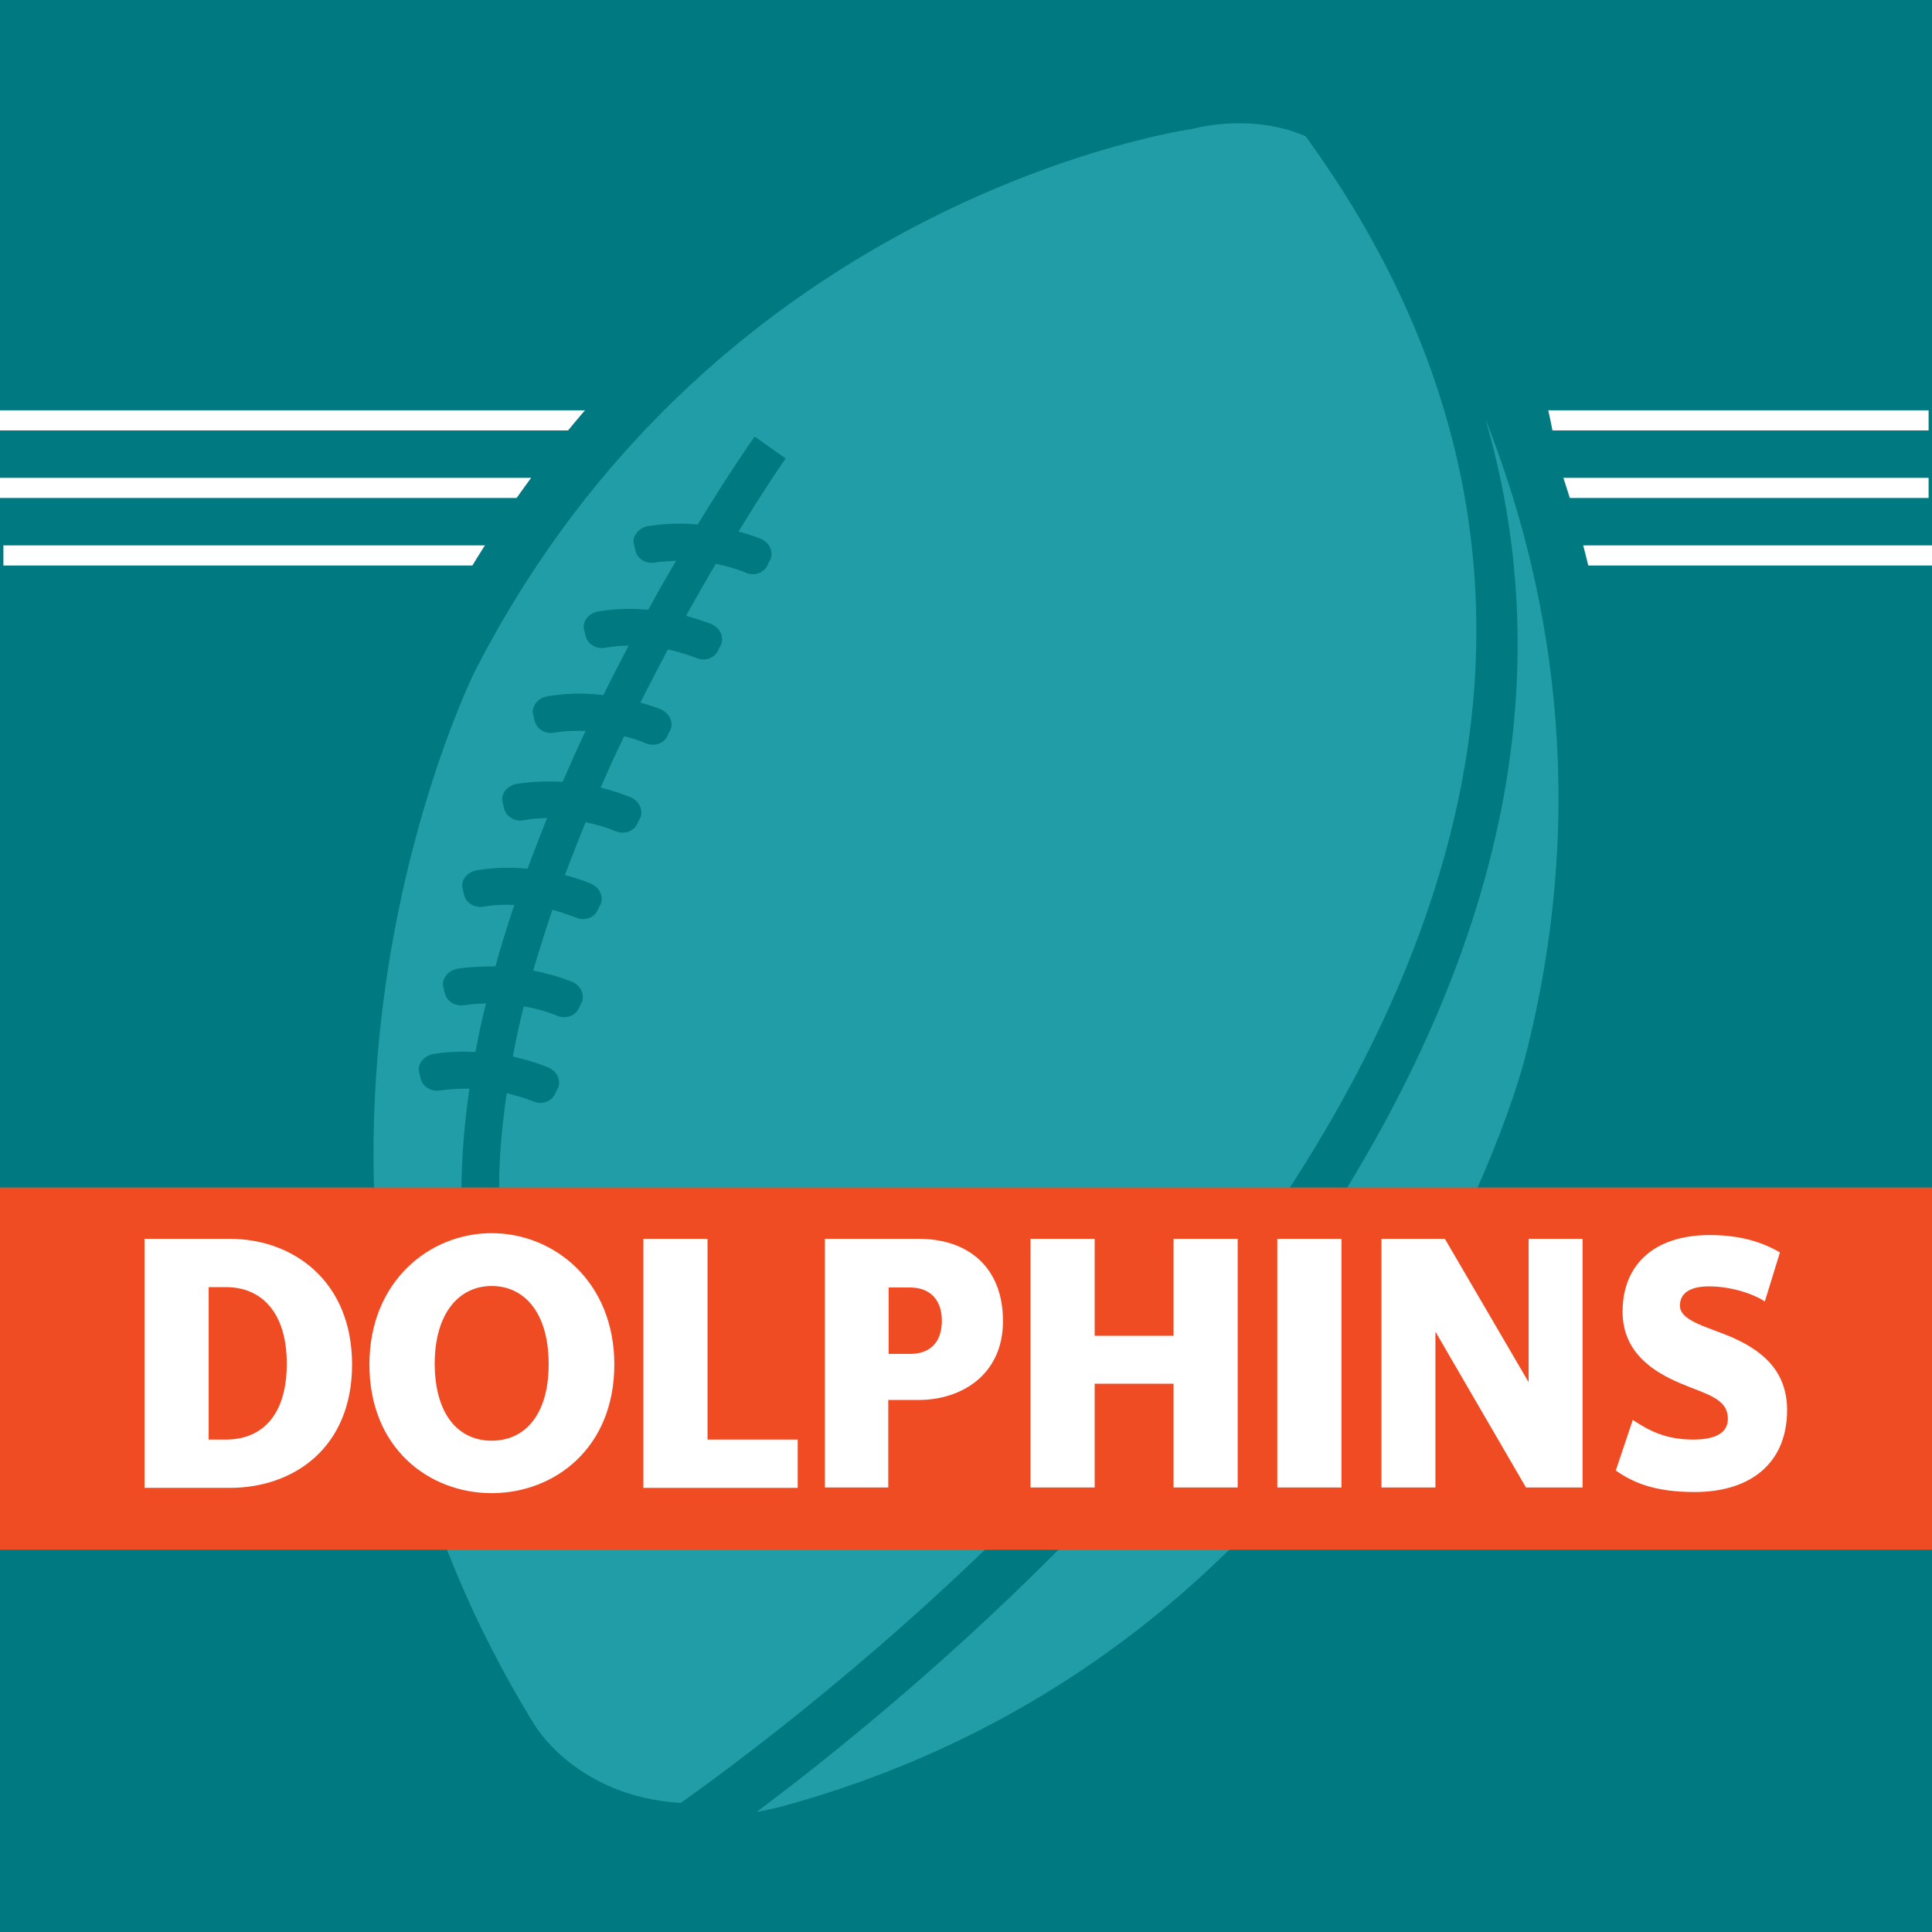 <?xml version="1.0" encoding="utf-8"?>
<!-- Generator: Adobe Illustrator 23.0.6, SVG Export Plug-In . SVG Version: 6.00 Build 0)  -->
<svg version="1.1" id="Art" xmlns="http://www.w3.org/2000/svg" xmlns:xlink="http://www.w3.org/1999/xlink" x="0px" y="0px"
	 viewBox="0 0 512 512" style="enable-background:new 0 0 512 512;" xml:space="preserve">
<style type="text/css">
	.st0{fill:#98002E;}
	.st1{fill:#FFFFFF;}
	.st2{fill:#0021A5;}
	.st3{fill:none;stroke:#FFFFFF;stroke-width:5.333;stroke-miterlimit:10;}
	.st4{fill:#F04C24;stroke:#FFFFFF;stroke-width:5.333;stroke-miterlimit:10;}
	.st5{fill:#FA4616;}
	.st6{fill:#782F40;}
	.st7{fill:none;stroke:#FFFFFF;stroke-width:5.338;stroke-miterlimit:10;}
	.st8{fill:#F04C24;stroke:#FFFFFF;stroke-width:5.338;stroke-miterlimit:10;}
	.st9{fill:#CEB888;}
	.st10{fill:#0077C8;}
	.st11{fill:none;stroke:#000000;stroke-width:10.667;stroke-miterlimit:10;}
	.st12{fill-rule:evenodd;clip-rule:evenodd;}
	.st13{fill-rule:evenodd;clip-rule:evenodd;stroke:#000000;stroke-width:2.667;stroke-miterlimit:10;}
	.st14{fill:#005030;}
	.st15{fill:#F47321;}
	.st16{fill:#FCEE21;}
	.st17{fill:#E8E7E7;}
	.st18{fill:#A21D3E;}
	.st19{fill:#D98227;}
	.st20{fill:#72BE44;}
	.st21{fill:#231F20;}
	.st22{fill:#CAC8C8;}
	.st23{fill:#0033A0;}
	.st24{fill:#3A578C;}
	.st25{fill:#69BE28;}
	.st26{fill:#80A27B;}
	.st27{fill:#F7C421;}
	.st28{fill:#0039A6;}
	.st29{fill:#F9461C;}
	.st30{fill:#F2F2F2;}
	.st31{fill:#0085CA;}
	.st32{fill:#008CA8;}
	.st33{fill:#FFFFFF;stroke:#FFFFFF;stroke-width:5.338;stroke-miterlimit:10;}
	.st34{fill:#1D1160;}
	.st35{fill:#FF0000;}
	.st36{fill:#DA291C;}
	.st37{fill:#1E4971;}
	.st38{fill:#5DA423;}
	.st39{fill:#C41230;}
	.st40{fill:#004B8D;}
	.st41{fill:#E4E416;}
	.st42{fill:none;stroke:#FFFF00;stroke-width:10.667;stroke-miterlimit:10;}
	.st43{fill:url(#SVGID_1_);}
	.st44{fill-rule:evenodd;clip-rule:evenodd;fill:#FCD6C2;}
	.st45{fill-rule:evenodd;clip-rule:evenodd;fill:#FFFFFF;}
	.st46{clip-path:url(#SVGID_3_);}
	.st47{fill-rule:evenodd;clip-rule:evenodd;fill:#231F20;}
	.st48{fill-rule:evenodd;clip-rule:evenodd;fill:none;}
	.st49{fill-rule:evenodd;clip-rule:evenodd;fill:url(#SVGID_4_);}
	.st50{fill:url(#SVGID_5_);}
	.st51{filter:url(#Adobe_OpacityMaskFilter);}
	.st52{fill-rule:evenodd;clip-rule:evenodd;fill:url(#SVGID_7_);}
	.st53{mask:url(#SVGID_6_);}
	.st54{fill-rule:evenodd;clip-rule:evenodd;fill:#FBE5D5;}
	.st55{fill:url(#SVGID_8_);}
	.st56{fill:url(#SVGID_9_);}
	.st57{fill:url(#SVGID_10_);}
	.st58{fill:url(#SVGID_11_);}
	.st59{opacity:0.55;fill:url(#SVGID_12_);}
	.st60{opacity:0.55;fill:url(#SVGID_13_);}
	.st61{opacity:0.55;fill:url(#SVGID_14_);}
	.st62{opacity:0.55;fill:url(#SVGID_15_);}
	.st63{clip-path:url(#SVGID_17_);fill:url(#SVGID_18_);}
	.st64{opacity:0.46;fill:#FFFFFF;}
	.st65{opacity:0.61;fill:url(#SVGID_19_);}
	.st66{filter:url(#Adobe_OpacityMaskFilter_1_);}
	.st67{opacity:0.49;mask:url(#SVGID_20_);}
	.st68{fill:url(#SVGID_21_);}
	.st69{fill:#007980;}
	.st70{fill:#219DA7;}
	.st71{fill:#F04C24;}
	.st72{fill:#7AB2DD;}
	.st73{fill:#004687;}
	.st74{fill:#002A5C;}
	.st75{fill:#93B1D7;}
	.st76{fill:#CA2430;}
	.st77{fill:#9E1721;}
	.st78{fill:#0050BA;}
	.st79{fill:#E8000D;}
	.st80{clip-path:url(#SVGID_23_);fill:#E4A710;}
	.st81{clip-path:url(#SVGID_25_);}
	.st82{fill:#FFDD15;}
	.st83{filter:url(#Adobe_OpacityMaskFilter_2_);}
	.st84{opacity:0.3;mask:url(#SVGID_26_);}
	.st85{fill:#FAAF40;}
	.st86{opacity:0.2;clip-path:url(#SVGID_25_);}
	.st87{opacity:0.5;clip-path:url(#SVGID_25_);fill:#FAAF40;}
	.st88{clip-path:url(#SVGID_25_);fill:#FFCA05;}
</style>
<g>
	<rect class="st69" width="512" height="512"/>
	<g>
		<line class="st3" x1="0" y1="111.4" x2="511.1" y2="111.4"/>
		<line class="st4" x1="0" y1="129.3" x2="511.1" y2="129.3"/>
		<line class="st3" x1="0.9" y1="147.2" x2="512" y2="147.2"/>
	</g>
	<path class="st69" d="M412.9,122.4c-6.2-39.1-22.4-77-48.8-113.2c-16.8-7.3-34.3-2.1-34.3-2.1S186.9,26.9,113.4,171
		c0,0-79.2,159,17.9,317.1c0,0,12.4,22.1,44.4,24c2.8-2,28-7.8,24.4-5.1c2.4-0.5,4.8-1,7.4-1.7C376.6,459,419.3,292.4,419.3,292.4
		C436.9,224.5,427.9,166,412.9,122.4z M230.2,483.2v-0.8c1.6-0.8,2.5-1.3,2.5-1.3C231.9,481.8,231,482.5,230.2,483.2z M303.1,414.5
		v-1c2-1.6,3.2-2.5,3.2-2.5C305.2,412.2,304.2,413.3,303.1,414.5z"/>
	<g>
		<path class="st70" d="M346,36.1c-14.8-6.4-30.2-1.9-30.2-1.9s-125.5,17.4-190.1,144c0,0-69.5,139.7,15.7,278.5
			c0,0,10.9,19.4,39,21.1c38.3-27.2,186.5-140.5,208.2-277.4C397.7,142.8,383.4,87.6,346,36.1z M201.4,142.7c2.6,1,3.7,3.7,2.7,5.7
			c-0.3,0.5-0.6,1.1-0.8,1.6c-1,1.9-3.5,2.7-5.6,1.8c-2.6-1.1-5.3-1.8-8-2.4c-2.5,4.2-5.1,8.8-7.9,13.8c2.2,0.6,4.3,1.3,6.5,2.1
			c2.6,1,3.7,3.7,2.7,5.7c-0.3,0.5-0.6,1.1-0.8,1.6c-1,1.9-3.5,2.7-5.6,1.8c-2.5-1-5-1.7-7.6-2.3c-2.4,4.5-4.8,9.2-7.3,14.1
			c1.8,0.5,3.5,1,5.2,1.7c2.6,1,3.7,3.7,2.7,5.7c-0.3,0.5-0.6,1.1-0.8,1.6c-1,1.9-3.5,2.7-5.6,1.8c-1.9-0.8-3.8-1.4-5.8-1.9
			c-2.1,4.4-4.2,8.9-6.2,13.6c2.6,0.7,5.2,1.5,7.7,2.5c2.6,1,3.7,3.7,2.7,5.7c-0.3,0.5-0.6,1.1-0.8,1.6c-1,1.9-3.5,2.7-5.6,1.8
			c-2.6-1.1-5.3-1.8-8-2.4c-1.9,4.6-3.7,9.3-5.5,14c2.3,0.6,4.5,1.3,6.7,2.2c2.6,1,3.7,3.7,2.7,5.7c-0.3,0.5-0.6,1.1-0.8,1.6
			c-1,1.9-3.5,2.7-5.6,1.8c-2.1-0.8-4.2-1.5-6.3-2.1c-1.8,5.3-3.5,10.7-5.1,16.1c3.4,0.7,6.8,1.6,10.1,2.9c2.6,1,3.7,3.7,2.7,5.7
			c-0.3,0.5-0.6,1.1-0.8,1.6c-1,1.9-3.5,2.7-5.6,1.8c-2.9-1.2-5.9-2-8.9-2.5c-1.1,4.4-2.1,8.9-2.9,13.3c3.1,0.7,6.2,1.6,9.2,2.8
			c2.6,1,3.7,3.7,2.7,5.7c-0.3,0.5-0.6,1.1-0.8,1.6c-1,1.9-3.5,2.7-5.6,1.8c-2.3-0.9-4.7-1.6-7.1-2.2c-1.4,9.4-2.2,18.7-2,27.7
			l-10,0.1c-0.1-9.5,0.7-19.3,2.1-29c-2.6,0-5.2,0.1-7.9,0.5c-2.2,0.3-4.4-0.9-5-3.1c-0.1-0.6-0.3-1.2-0.4-1.7
			c-0.6-2.1,1.2-4.5,3.9-4.9c3.7-0.6,7.3-0.7,11-0.5c0.8-4.3,1.7-8.6,2.8-12.9c-2,0.1-3.9,0.2-5.9,0.5c-2.2,0.3-4.4-0.9-5-3.1
			c-0.1-0.6-0.3-1.2-0.4-1.7c-0.6-2.1,1.2-4.5,3.9-4.9c3.3-0.5,6.6-0.6,9.9-0.6c1.5-5.5,3.2-10.9,5-16.3c-2.8-0.1-5.6,0-8.3,0.5
			c-2.2,0.3-4.4-0.9-5-3.1c-0.1-0.6-0.3-1.2-0.4-1.7c-0.6-2.1,1.2-4.5,3.9-4.9c4.4-0.7,8.9-0.8,13.3-0.4c1.7-4.5,3.4-9,5.2-13.4
			c-2.1,0-4.3,0.2-6.4,0.6c-2.2,0.3-4.4-0.9-5-3.1c-0.1-0.6-0.3-1.2-0.4-1.7c-0.6-2.1,1.2-4.5,3.9-4.9c4-0.6,8-0.7,12-0.5
			c2-4.6,4-9.1,6.1-13.5c-2.8-0.1-5.7,0-8.5,0.5c-2.2,0.3-4.4-0.9-5-3.1c-0.1-0.6-0.3-1.2-0.4-1.7c-0.6-2.1,1.2-4.5,3.9-4.9
			c4.9-0.8,9.8-0.9,14.7-0.3c2.2-4.5,4.5-8.9,6.7-13.1c-2.1,0-4.3,0.2-6.4,0.6c-2.2,0.3-4.4-0.9-5-3.1c-0.1-0.6-0.3-1.2-0.4-1.7
			c-0.6-2.1,1.2-4.5,3.9-4.9c4.4-0.7,8.8-0.8,13.1-0.4c2.5-4.6,5-9,7.4-13c-1.9,0.1-3.9,0.2-5.8,0.5c-2.2,0.3-4.4-0.9-5-3.1
			c-0.1-0.6-0.3-1.2-0.4-1.7c-0.6-2.1,1.2-4.5,3.9-4.9c4.3-0.7,8.7-0.8,13-0.4c8.3-13.6,14.2-22.1,15.1-23.3l8.2,5.8
			c-0.2,0.3-5.2,7.4-12.5,19.4C197.2,141.2,199.3,141.9,201.4,142.7z"/>
		<path class="st70" d="M393.6,110.9c9,30.7,10.9,62.5,5.8,94.9c-13.4,84.4-73,159-120.7,206.7c-30,30-59,53.3-78.2,67.7
			c2.2-0.4,4.5-0.9,6.8-1.5C364.4,435.8,404,280.9,404,280.9C422.1,211.3,410,152.3,393.6,110.9z"/>
	</g>
	<rect y="314.7" class="st71" width="512" height="96"/>
	<g>
		<path class="st1" d="M38.3,328.3h22.6c16.9,0,32.4,11.3,32.4,33.3c0,22.1-15.5,32.7-32.4,32.7H38.3V328.3z M55.3,341.1v40.4h4.6
			c9.4,0,16.1-6.3,16.1-20.1c0-13.6-6.7-20.3-16.1-20.3H55.3z"/>
		<path class="st1" d="M130.3,395.7c-16.5,0-32.4-11.8-32.4-34.1c0-22,15.9-34.8,32.4-34.8c16.5,0,32.5,12.8,32.5,34.8
			C162.8,383.8,146.9,395.7,130.3,395.7z M130.3,381.8c8.6,0,15.1-6.6,15.1-20.3s-6.5-20.7-15.1-20.7c-8.5,0-15.1,7-15.1,20.7
			C115.3,375.3,121.8,381.8,130.3,381.8z"/>
		<path class="st1" d="M170.5,328.3h17v53.2h23.9v12.8h-40.9V328.3z"/>
		<path class="st1" d="M218.6,328.3h24.9c12.8,0,22.3,7.3,22.3,21.8c0,14.3-11.1,20.9-22.3,20.9h-8.1v23.2h-16.8V328.3z
			 M235.5,341.2v17.6h5.7c5.2,0,8.4-3,8.4-8.8c0-5.7-3.3-8.8-8.4-8.8H235.5z"/>
		<path class="st1" d="M273.1,328.3h17V354h20.9v-25.7h17v65.9h-17v-27.5h-20.9v27.5h-17V328.3z"/>
		<path class="st1" d="M338.5,328.3h17v65.9h-17V328.3z"/>
		<path class="st1" d="M366.1,394.2v-65.9h16.8l22.2,38v-38h14.3v65.9h-15l-24-41.3v41.3H366.1z"/>
		<path class="st1" d="M452.9,340.9c-4.2,0-7.7,1.3-7.7,5.1c0,4.1,7.3,5.6,13.8,8.4c7.2,3.2,14.6,8.3,14.6,19.3
			c0,13.7-9.3,21.7-24.5,21.7c-10.4,0-16.2-2.4-20.9-5.7l4.5-13.4c4.4,2.9,8.8,5.2,16,5.2c6.3,0,9.2-2,9.2-5.5
			c0-5.5-5.8-6.5-12.8-9.5c-6.5-2.8-15.1-7.8-15.1-18.9c0-12.3,8.2-20.3,23.1-20.3c8.7,0,14.5,2.2,18.6,4.6l-4,13
			C464.7,342.9,458.8,340.9,452.9,340.9z"/>
	</g>
</g>
</svg>
